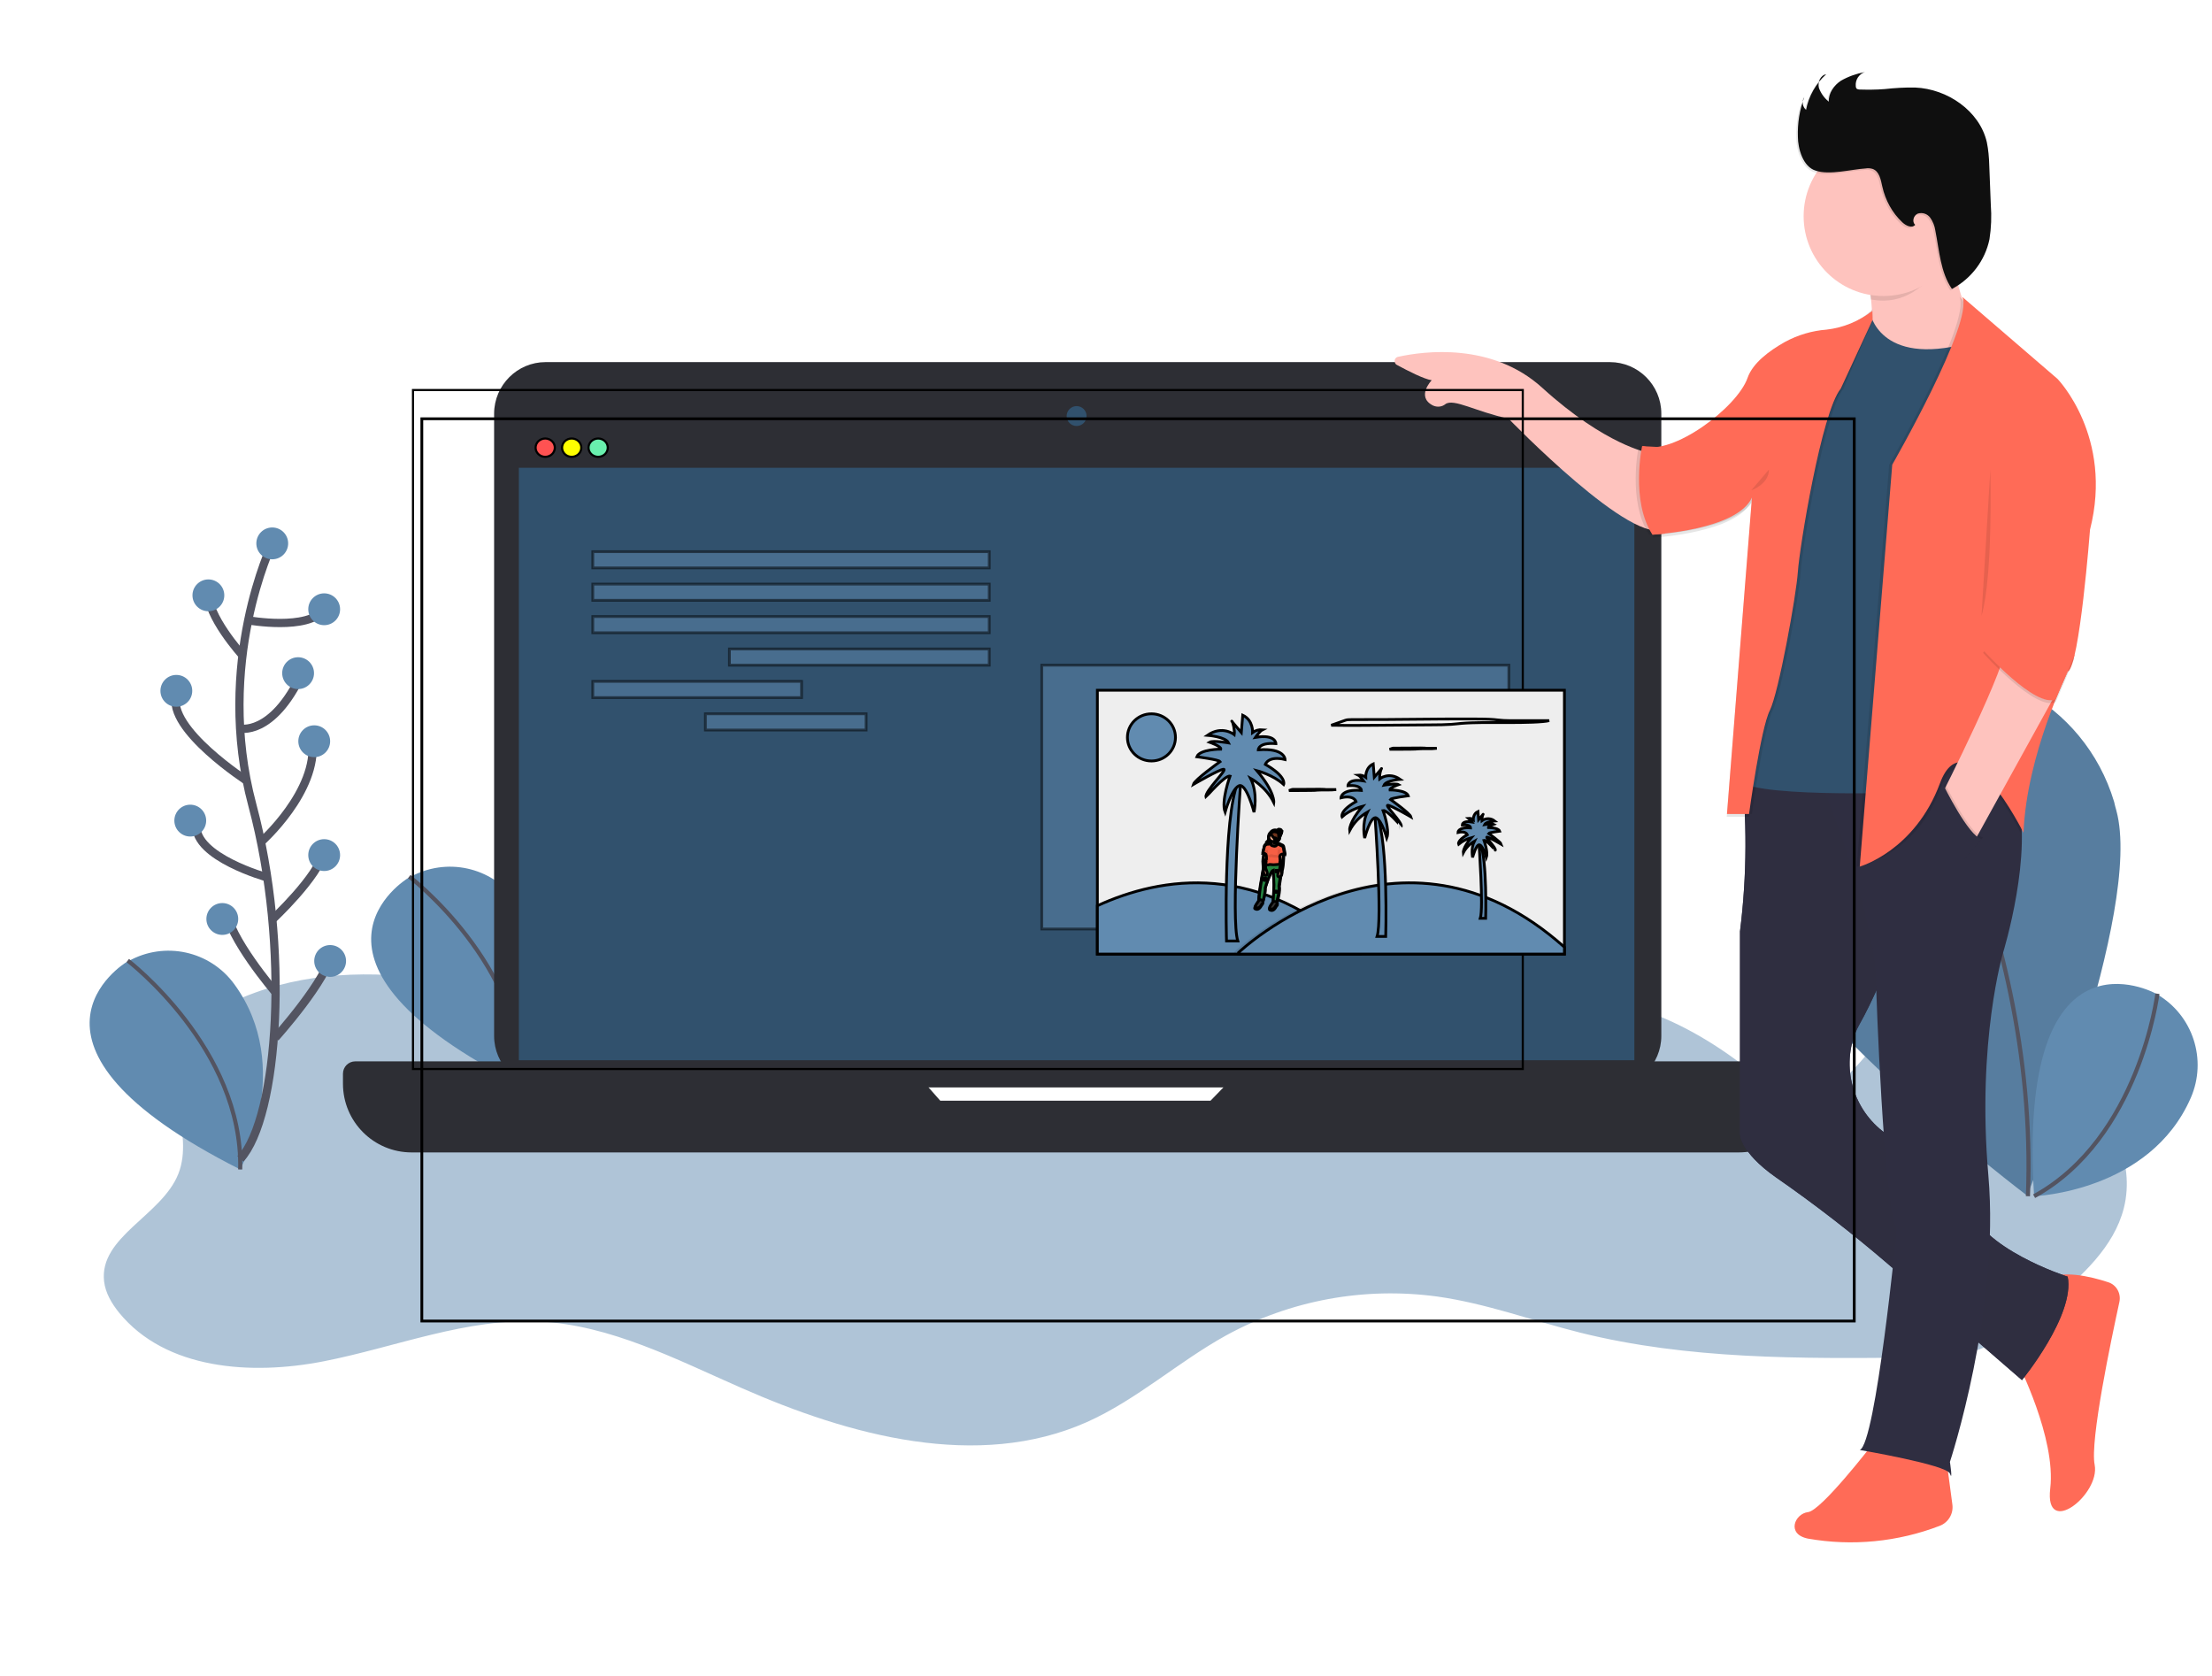 <svg width="536" height="406" viewBox="0 0 536 406" fill="none" xmlns="http://www.w3.org/2000/svg">
<g clip-path="url(#clip0_1148_11002)">
<path opacity="0.5" d="M148.431 248.635C117.534 237.976 82.247 228.924 53.386 244.243C49.745 246.171 46.103 248.635 44.176 252.277C38.982 261.865 47.228 274.291 43.212 284.414C39.196 294.538 23.989 299.626 25.22 310.445C25.542 313.284 27.095 315.855 28.861 318.051C40.16 331.87 60.882 333.263 78.392 329.835C95.902 326.407 113.037 319.283 130.868 320.194C148.002 321.104 163.745 329.299 179.488 336.209C205.94 347.885 236.889 356.295 263.341 344.564C275.443 339.155 285.456 329.996 297.076 323.568C312.711 314.998 330.649 311.731 348.32 314.141C360.1 315.802 371.345 319.979 382.857 322.872C409.041 329.406 436.35 329.192 463.337 328.924C468.371 328.871 473.458 328.817 478.277 327.371C485.399 325.229 491.289 320.301 496.965 315.48C504.408 309.16 512.225 302.197 514.635 292.716C517.473 281.468 511.583 269.524 502.908 261.865C494.234 254.205 483.096 250.027 472.226 246.01C469.549 245.046 466.711 244.029 463.926 244.778C462.106 245.26 460.607 246.492 459.268 247.778C451.557 255.169 445.078 267.757 434.583 265.721C430.835 265.025 427.783 262.4 424.784 259.99C408.934 247.135 387.623 237.226 368.507 244.296C354.531 249.492 344.679 262.829 330.489 267.542C320.422 270.917 309.445 269.417 298.843 270.113C283.421 271.077 268.428 276.487 252.953 276.166C213.597 275.309 180.773 237.655 141.577 241.243C138.525 241.511 135.151 242.207 133.277 244.671" fill="#618BB0"/>
<path d="M98.793 212.802C98.793 212.802 66.076 232.566 126.423 262.99C126.423 262.99 139.703 238.297 125.031 218.158C119.141 210.017 108.11 207.606 99.329 212.534L98.793 212.802Z" fill="#618BB0"/>
<path d="M99.168 212.373C99.168 212.373 127.173 233.798 126.423 262.936" stroke="#535461" stroke-miterlimit="10"/>
<path d="M512.814 196.358C519.454 220.622 491.182 289.663 491.182 289.663C491.182 289.663 431.691 244.618 425.052 220.354C417.876 196.251 431.531 170.916 455.627 163.686C479.723 156.508 505.05 170.167 512.279 194.269C512.44 194.966 512.6 195.662 512.814 196.358Z" fill="#618BB0"/>
<path opacity="0.1" d="M512.814 196.358C519.454 220.622 491.182 289.663 491.182 289.663C491.182 289.663 431.691 244.618 425.052 220.354C417.876 196.251 431.531 170.916 455.627 163.686C479.723 156.508 505.05 170.167 512.279 194.269C512.44 194.966 512.6 195.662 512.814 196.358Z" fill="black"/>
<path d="M457.126 164.596C457.126 164.596 494.18 220.514 491.396 289.824" stroke="#535461" stroke-miterlimit="10"/>
<path d="M522.239 240.654C522.239 240.654 488.665 222.389 492.895 289.824C492.895 289.824 520.9 288.806 530.86 265.989C534.876 256.776 531.395 246.01 522.72 240.922L522.239 240.654Z" fill="#618BB0"/>
<path d="M522.774 240.761C522.774 240.761 518.437 275.791 492.895 289.824" stroke="#535461" stroke-miterlimit="10"/>
<path d="M30.575 233.155C30.575 233.155 -2.142 252.92 58.205 283.343C58.205 283.343 71.484 258.651 56.813 238.512C50.923 230.37 39.892 227.96 31.11 232.888L30.575 233.155Z" fill="#618BB0"/>
<path d="M30.95 232.727C30.95 232.727 58.955 254.152 58.205 283.343" stroke="#535461" stroke-miterlimit="10"/>
<path d="M302.591 257.151L293.327 266.685H227.84L219.433 257.151H86.103C84.443 257.151 83.104 258.49 83.104 260.15V262.561C83.104 271.773 90.547 279.218 99.757 279.218H421.303C430.513 279.218 437.956 271.773 437.956 262.561V260.15C437.956 258.49 436.618 257.151 434.958 257.151H302.591Z" fill="#2D2E34"/>
<path d="M65.969 131.655C65.969 131.655 51.94 160.686 61.15 195.073C70.36 229.459 67.469 270.595 58.259 280.772" stroke="#535461" stroke-width="2" stroke-miterlimit="10"/>
<path d="M65.969 135.512C68.099 135.512 69.825 133.785 69.825 131.655C69.825 129.525 68.099 127.799 65.969 127.799C63.84 127.799 62.114 129.525 62.114 131.655C62.114 133.785 63.84 135.512 65.969 135.512Z" fill="#618BB0"/>
<path d="M60.133 150.295C60.133 150.295 74.697 152.919 78.553 147.617" stroke="#535461" stroke-width="2" stroke-miterlimit="10"/>
<path d="M58.74 158.758C58.74 158.758 49.959 149.063 50.494 143.278" stroke="#535461" stroke-width="2" stroke-miterlimit="10"/>
<path d="M57.991 176.487C57.991 176.487 65.969 178.576 73.198 163.096" stroke="#535461" stroke-width="2" stroke-miterlimit="10"/>
<path d="M60.133 189.395C60.133 189.395 40.321 176.647 42.73 168.399" stroke="#535461" stroke-width="2" stroke-miterlimit="10"/>
<path d="M63.238 204.018C63.238 204.018 77.107 191.698 75.661 179.593" stroke="#535461" stroke-width="2" stroke-miterlimit="10"/>
<path d="M64.738 212.588C64.738 212.588 47.067 207.66 47.603 199.894" stroke="#535461" stroke-width="2" stroke-miterlimit="10"/>
<path d="M65.969 222.818C65.969 222.818 77.107 212.481 78.553 206.214" stroke="#535461" stroke-width="2" stroke-miterlimit="10"/>
<path d="M66.719 240.386C66.719 240.386 55.313 227.049 54.832 220.3" stroke="#535461" stroke-width="2" stroke-miterlimit="10"/>
<path d="M66.719 251.42C66.719 251.42 79.516 237.226 80.48 230.424" stroke="#535461" stroke-width="2" stroke-miterlimit="10"/>
<path d="M50.494 148.099C52.624 148.099 54.35 146.372 54.35 144.242C54.35 142.112 52.624 140.386 50.494 140.386C48.365 140.386 46.639 142.112 46.639 144.242C46.639 146.372 48.365 148.099 50.494 148.099Z" fill="#618BB0"/>
<path d="M46.103 202.679C48.233 202.679 49.959 200.952 49.959 198.822C49.959 196.692 48.233 194.966 46.103 194.966C43.974 194.966 42.248 196.692 42.248 198.822C42.248 200.952 43.974 202.679 46.103 202.679Z" fill="#618BB0"/>
<path d="M42.73 171.238C44.859 171.238 46.585 169.511 46.585 167.381C46.585 165.252 44.859 163.525 42.73 163.525C40.601 163.525 38.875 165.252 38.875 167.381C38.875 169.511 40.601 171.238 42.73 171.238Z" fill="#618BB0"/>
<path d="M78.553 151.473C80.682 151.473 82.408 149.747 82.408 147.617C82.408 145.487 80.682 143.76 78.553 143.76C76.423 143.76 74.697 145.487 74.697 147.617C74.697 149.747 76.423 151.473 78.553 151.473Z" fill="#618BB0"/>
<path d="M78.553 211.034C80.682 211.034 82.408 209.308 82.408 207.178C82.408 205.048 80.682 203.321 78.553 203.321C76.423 203.321 74.697 205.048 74.697 207.178C74.697 209.308 76.423 211.034 78.553 211.034Z" fill="#618BB0"/>
<path d="M72.234 166.953C74.363 166.953 76.09 165.226 76.09 163.096C76.09 160.966 74.363 159.24 72.234 159.24C70.105 159.24 68.379 160.966 68.379 163.096C68.379 165.226 70.105 166.953 72.234 166.953Z" fill="#618BB0"/>
<path d="M79.998 236.69C82.128 236.69 83.854 234.964 83.854 232.834C83.854 230.704 82.128 228.978 79.998 228.978C77.869 228.978 76.143 230.704 76.143 232.834C76.143 234.964 77.869 236.69 79.998 236.69Z" fill="#618BB0"/>
<path d="M53.868 226.514C55.997 226.514 57.723 224.787 57.723 222.657C57.723 220.527 55.997 218.801 53.868 218.801C51.739 218.801 50.012 220.527 50.012 222.657C50.012 224.787 51.739 226.514 53.868 226.514Z" fill="#618BB0"/>
<path d="M76.143 183.45C78.272 183.45 79.998 181.723 79.998 179.593C79.998 177.463 78.272 175.737 76.143 175.737C74.014 175.737 72.288 177.463 72.288 179.593C72.288 181.723 74.014 183.45 76.143 183.45Z" fill="#618BB0"/>
<path d="M132.206 87.734H390.086C396.94 87.734 402.562 93.305 402.562 100.214V250.991C402.562 257.847 396.993 263.471 390.086 263.471H132.206C125.352 263.471 119.73 257.901 119.73 250.991V100.161C119.783 93.305 125.352 87.734 132.206 87.734Z" fill="#2D2E34"/>
<path d="M260.878 103.214C262.209 103.214 263.288 102.135 263.288 100.803C263.288 99.472 262.209 98.393 260.878 98.393C259.548 98.393 258.469 99.472 258.469 100.803C258.469 102.135 259.548 103.214 260.878 103.214Z" fill="#31516D"/>
<path d="M396.03 113.337H125.727V256.883H396.03V113.337Z" fill="#31516D"/>
<path d="M399.457 109.695C399.457 109.695 389.069 107.927 373.701 93.948C361.546 82.914 345.107 85.056 338.788 86.449C338.199 86.556 337.825 87.145 337.985 87.734C338.039 88.056 338.253 88.324 338.521 88.431C341.091 89.823 345.053 91.859 346.927 92.126C346.927 92.126 343.072 96.09 347.195 98.233C348.213 98.715 349.391 98.608 350.247 97.911C352.229 96.465 357.637 99.732 365.562 101.446C365.562 101.446 396.351 133.316 403.473 127.906L399.457 109.695Z" fill="#FEC3BE"/>
<path d="M452.414 66.363C452.414 66.363 455.252 78.522 452.414 87.145L465.319 88.913L476.778 83.181V75.683C476.778 75.683 471.423 64.221 472.815 50.991L452.414 66.363Z" fill="#FEC3BE"/>
<path d="M488.933 330.21C488.933 330.21 498.25 348.474 496.804 360.633C495.358 372.791 508.959 362.079 507.567 354.902C506.389 349.117 511.583 324.532 513.564 315.426C513.992 313.391 512.868 311.302 510.833 310.659C506.549 309.267 499.321 307.499 495.733 310.177C490.378 314.087 488.933 330.21 488.933 330.21Z" fill="#FF6B57"/>
<path d="M453.485 350.242C453.485 350.242 441.33 365.989 438.117 366.364C434.904 366.739 432.762 371.72 438.117 372.791C448.826 374.666 459.857 373.595 470.031 369.685C472.119 368.881 473.404 366.739 473.083 364.489L471.048 349.17L453.485 350.242Z" fill="#FF6B57"/>
<path d="M433.459 183.075L421.785 184.628C423.392 198.286 423.338 212.052 421.625 225.656V274.666C421.625 274.666 421.411 279.004 430.353 285.271C439.777 291.806 448.826 298.822 457.501 306.267L489.95 334.387C489.95 334.387 502.855 318.64 501.034 309.32C501.034 309.32 479.562 302.518 476.724 291.431C475.064 285.057 466.764 279.754 459.964 276.433C451.129 272.148 446.47 262.293 448.773 252.759C449.148 251.152 449.79 249.599 450.593 248.153C456.323 238.136 464.569 215.587 464.569 215.587L448.826 185.539L433.459 183.075Z" fill="#2F2E41"/>
<path opacity="0.9" d="M433.459 183.075L421.785 184.628C423.392 198.286 423.338 212.052 421.625 225.656V274.666C421.625 274.666 421.411 279.004 430.353 285.271C439.777 291.806 448.826 298.822 457.501 306.267L489.95 334.387C489.95 334.387 502.855 318.64 501.034 309.32C501.034 309.32 479.562 302.518 476.724 291.431C475.064 285.057 466.764 279.754 459.964 276.433C451.129 272.148 446.47 262.293 448.773 252.759C449.148 251.152 449.79 249.599 450.593 248.153C456.323 238.136 464.569 215.587 464.569 215.587L448.826 185.539L433.459 183.075Z" fill="#2F2E41"/>
<path d="M450.647 351.313C450.647 351.313 471.744 354.902 472.494 357.044C473.244 359.187 472.494 354.205 472.494 354.205C472.494 354.205 484.649 317.355 481.811 284.789C478.973 252.223 485.399 230.745 485.399 230.745C485.399 230.745 492.895 206.428 488.611 192.448C484.328 178.468 439.242 184.575 439.242 184.575C439.242 184.575 454.984 221.425 454.609 238.994C454.609 238.994 456.376 291.966 459.643 298.072C459.589 297.965 454.556 349.867 450.647 351.313Z" fill="#2F2E41"/>
<path d="M453.11 75.683C453.11 75.683 455.252 88.913 476.724 83.182L462.427 192.02C462.427 192.02 420.929 193.466 421.25 188.431L429.817 122.55L453.11 75.683Z" fill="#31516D"/>
<path opacity="0.1" d="M453.699 74.933C450.915 77.665 447.274 79.432 443.365 79.861C439.777 80.129 436.35 81.146 433.191 82.86C429.496 84.949 425.427 87.895 424.141 91.591C421.625 98.768 405.882 110.552 398.707 108.034L401.224 129.513C401.224 129.513 421.625 128.442 425.212 120.568L419.162 197.215H424.516C424.516 197.215 427.354 176.433 429.55 172.148C431.692 167.863 435.975 144.242 436.35 138.511C436.725 132.78 442.08 99.839 446.738 94.162L453.753 77.183L453.699 74.933Z" fill="black"/>
<path opacity="0.1" d="M453.699 76.004C450.486 78.522 446.685 80.075 442.669 80.557C439.081 80.825 435.654 81.896 432.495 83.61C428.8 85.699 424.73 88.645 423.445 92.341C420.929 99.518 405.186 111.302 398.011 108.784L400.527 130.263C400.527 130.263 420.929 129.191 424.516 121.318L418.412 197.912H423.767C423.767 197.912 426.605 177.129 428.8 172.845C430.942 168.56 435.226 144.939 435.6 139.208C435.975 133.476 441.33 100.536 445.988 94.858L453.699 78.147V76.004Z" fill="black"/>
<path d="M453.699 75.308C450.486 77.826 446.685 79.379 442.669 79.861C439.081 80.129 435.654 81.146 432.495 82.86C428.8 84.949 424.73 87.895 423.445 91.591C420.929 98.768 405.186 110.552 398.011 108.034L400.527 129.513C400.527 129.513 420.929 128.442 424.516 120.568L418.466 197.215H423.82C423.82 197.215 426.658 176.433 428.854 172.148C430.995 167.863 435.279 144.242 435.654 138.511C436.029 132.78 441.383 99.84 446.042 94.162L453.753 77.504L453.699 75.308Z" fill="#FF6B57"/>
<path opacity="0.1" d="M471.958 61.542C471.477 58.168 472.44 56.026 472.869 52.062L452.468 67.434C452.468 67.434 452.949 69.523 453.324 72.576C454.342 72.737 455.413 72.844 456.43 72.844C463.498 72.79 468.585 67.274 471.958 61.542Z" fill="black"/>
<path d="M456.376 71.72C467.052 71.72 475.707 63.063 475.707 52.384C475.707 41.705 467.052 33.048 456.376 33.048C445.701 33.048 437.046 41.705 437.046 52.384C437.046 63.063 445.701 71.72 456.376 71.72Z" fill="#FEC3BE"/>
<path opacity="0.1" d="M435.279 33.476C435.172 30.209 435.707 26.942 436.832 23.888C436.189 24.906 436.35 26.192 437.26 26.995C437.903 23.674 439.616 20.621 442.133 18.372C440.741 18.586 440.045 20.3 440.366 21.639C440.848 22.978 441.651 24.103 442.776 25.013C442.669 22.978 444.007 21.05 445.721 19.925C447.488 18.907 449.469 18.211 451.504 17.836C450.058 18.318 449.148 19.764 449.308 21.264C449.308 21.532 449.415 21.746 449.576 21.907C449.79 22.014 450.004 22.067 450.219 22.067C452.253 22.121 454.235 22.121 456.269 21.96C458.732 21.692 461.249 21.532 463.712 21.585C471.476 21.907 479.294 27.209 481.061 34.815C481.436 36.636 481.597 38.511 481.65 40.386L482.025 49.973C482.239 52.758 482.132 55.597 481.704 58.329C480.633 63.524 477.26 67.916 472.601 70.38C469.817 66.31 469.549 61.06 468.585 56.24C468.424 55.115 467.996 54.044 467.353 53.133C466.657 52.169 465.479 51.794 464.355 52.116C463.284 52.544 462.856 54.151 463.712 54.847C462.909 55.758 461.463 55.062 460.607 54.258C458.143 51.955 456.483 48.902 455.734 45.581C455.359 43.921 455.038 41.885 453.378 41.296C452.842 41.135 452.253 41.082 451.664 41.189C448.237 41.403 442.936 42.849 439.616 41.725C436.564 40.814 435.279 36.315 435.279 33.476Z" fill="black"/>
<path d="M435.654 33.101C435.547 29.834 436.082 26.567 437.207 23.513C436.564 24.531 436.725 25.817 437.635 26.62C438.278 23.299 439.991 20.246 442.508 17.997C441.116 18.211 440.42 19.925 440.741 21.264C441.223 22.603 442.026 23.728 443.15 24.638C443.043 22.603 444.382 20.675 446.095 19.55C447.863 18.532 449.844 17.836 451.879 17.461C450.433 17.943 449.522 19.389 449.683 20.889C449.683 21.157 449.79 21.371 449.951 21.532C450.165 21.639 450.379 21.692 450.593 21.692C452.628 21.746 454.609 21.746 456.644 21.585C459.107 21.317 461.624 21.157 464.087 21.21C471.851 21.532 479.669 26.834 481.436 34.44C481.811 36.261 481.972 38.136 482.025 40.011L482.4 49.598C482.614 52.383 482.507 55.222 482.079 57.954C481.008 63.149 477.634 67.541 472.976 70.005C470.191 65.935 469.924 60.685 468.96 55.865C468.799 54.74 468.371 53.669 467.728 52.758C467.032 51.794 465.854 51.419 464.73 51.741C463.659 52.169 463.23 53.776 464.087 54.472C463.284 55.383 461.838 54.687 460.981 53.883C458.518 51.58 456.858 48.527 456.109 45.206C455.734 43.546 455.413 41.51 453.753 40.921C453.217 40.76 452.628 40.707 452.039 40.814C448.612 41.028 443.311 42.474 439.991 41.35C436.886 40.439 435.654 35.993 435.654 33.101Z" fill="#0F0F0F"/>
<path opacity="0.1" d="M397.1 108.088C397.1 108.088 394.263 121.318 399.617 129.566L402.669 129.298L401.009 108.302L397.1 108.088Z" fill="black"/>
<path d="M397.904 108.088C397.904 108.088 395.066 121.318 400.42 129.566L403.473 129.298L401.813 108.302L397.904 108.088Z" fill="#FF6B57"/>
<path opacity="0.1" d="M474.796 71.934L497.875 91.805C497.875 91.805 511.476 105.785 505.746 128.334C505.746 128.334 503.23 161.275 500.392 162.721C500.392 162.721 490.378 182.753 489.629 201.768C489.629 201.768 476.189 174.719 470.138 191.216C464.034 207.66 449.897 210.016 449.897 210.016L457.769 112.587C457.769 112.534 477.688 77.986 474.796 71.934Z" fill="black"/>
<path d="M475.493 71.934L498.571 91.805C498.571 91.805 512.172 105.785 506.442 128.334C506.442 128.334 503.926 161.275 501.088 162.721C501.088 162.721 491.075 182.753 490.325 201.768C490.325 201.768 476.189 173.326 470.084 189.77C463.98 206.214 450.647 209.963 450.647 209.963L458.518 112.587C458.518 112.587 478.384 77.986 475.493 71.934Z" fill="#FF6B57"/>
<path d="M486.095 155.865C486.095 155.865 491.824 151.902 501.141 162.668L478.223 204.178L470.513 192.555C470.513 192.555 486.791 160.525 486.095 155.865Z" fill="#FEC3BE"/>
<path opacity="0.1" d="M480.526 158.169C480.526 158.169 493.216 172.416 498.143 170.113L502.694 159.454L485.559 152.116L480.526 158.169Z" fill="black"/>
<path d="M480.526 157.472C480.526 157.472 493.216 171.72 498.143 169.417L502.694 158.758L485.506 151.366L480.526 157.472Z" fill="#FF6B57"/>
<path opacity="0.1" d="M471.262 189.824C471.262 189.824 477.313 202.197 480.526 202.893L475.867 208.249L469.067 195.394L471.262 189.824Z" fill="black"/>
<path d="M470.941 190.252C470.941 190.252 476.992 202.625 480.205 203.321L475.546 208.677L468.746 195.769L470.941 190.252Z" fill="#2F2E41"/>
<path opacity="0.1" d="M482.293 113.766C482.293 113.766 482.989 139.529 480.151 149.224Z" fill="black"/>
<path opacity="0.1" d="M424.356 118.8C424.356 118.8 428.639 117.354 428.639 113.766Z" fill="black"/>
<path d="M368.992 94.501H100.075V259.009H368.992V94.501Z" stroke="black" stroke-width="0.514"/>
<path d="M132.117 110.687C133.404 110.687 134.448 109.692 134.448 108.465C134.448 107.238 133.404 106.243 132.117 106.243C130.829 106.243 129.785 107.238 129.785 108.465C129.785 109.692 130.829 110.687 132.117 110.687Z" fill="#FF5252" stroke="black" stroke-width="0.514"/>
<path d="M138.53 110.687C139.818 110.687 140.862 109.692 140.862 108.465C140.862 107.238 139.818 106.243 138.53 106.243C137.243 106.243 136.199 107.238 136.199 108.465C136.199 109.692 137.243 110.687 138.53 110.687Z" fill="#FFFF00" stroke="black" stroke-width="0.514"/>
<path d="M144.944 110.687C146.232 110.687 147.276 109.692 147.276 108.465C147.276 107.238 146.232 106.243 144.944 106.243C143.657 106.243 142.613 107.238 142.613 108.465C142.613 109.692 143.657 110.687 144.944 110.687Z" fill="#69F0AE" stroke="black" stroke-width="0.514"/>
<path d="M449.311 101.463H102.217V320.069H449.311V101.463Z" stroke="black" stroke-width="0.673"/>
<path opacity="0.5" d="M239.71 133.667H143.642V137.595H239.71V133.667Z" fill="#618BB0" stroke="black" stroke-width="0.673"/>
<path opacity="0.5" d="M239.71 141.522H143.642V145.451H239.71V141.522Z" fill="#618BB0" stroke="black" stroke-width="0.673"/>
<path opacity="0.5" d="M239.71 149.379H143.642V153.307H239.71V149.379Z" fill="#618BB0" stroke="black" stroke-width="0.673"/>
<path opacity="0.5" d="M239.71 157.235H176.757V161.163H239.71V157.235Z" fill="#618BB0" stroke="black" stroke-width="0.673"/>
<path opacity="0.5" d="M194.223 165.091H143.642V169.019H194.223V165.091Z" fill="#618BB0" stroke="black" stroke-width="0.673"/>
<path opacity="0.5" d="M209.871 172.947H170.934V176.875H209.871V172.947Z" fill="#618BB0" stroke="black" stroke-width="0.673"/>
<path opacity="0.5" d="M365.616 161.163H252.446V225.084H365.616V161.163Z" fill="#618BB0" stroke="black" stroke-width="0.673"/>
<path d="M379.08 167.234H265.91V231.155H379.08V167.234Z" fill="#EEEEEE" stroke="black" stroke-width="0.673"/>
<path d="M329.227 231.155H265.91V219.445C281.379 212.35 305.181 208.365 329.227 231.155Z" fill="#618BB0" stroke="black" stroke-width="0.673"/>
<g opacity="0.1">
<path d="M378.353 229.48V231.155H299.388V230.798C299.388 230.798 338.244 193.67 378.353 229.48Z" fill="black" stroke="black" stroke-width="0.673"/>
</g>
<path d="M379.08 229.48V231.155H300.116V230.798C300.116 230.798 338.972 193.67 379.08 229.48Z" fill="#618BB0" stroke="black" stroke-width="0.673"/>
<path d="M279.01 184.374C282.226 184.374 284.832 181.816 284.832 178.661C284.832 175.505 282.226 172.947 279.01 172.947C275.794 172.947 273.188 175.505 273.188 178.661C273.188 181.816 275.794 184.374 279.01 184.374Z" fill="#618BB0" stroke="black" stroke-width="0.673"/>
<path d="M328.579 174.34C327.913 174.34 327.171 174.34 326.665 174.38C326.439 174.392 326.216 174.436 326.003 174.512L322.579 175.719C325.344 175.787 328.23 175.765 331.065 175.744L346.96 175.622C348.583 175.622 350.286 175.594 351.636 175.501C352.542 175.437 353.207 175.344 354.044 175.272C357.054 175.008 361.439 175.058 365.358 175.072C369.277 175.087 374.008 174.987 375.387 174.601H366.974C366.068 174.601 365.114 174.601 364.314 174.558C363.378 174.505 362.807 174.405 361.985 174.333C360.624 174.219 358.746 174.205 356.999 174.198C347.411 174.158 337.942 174.38 328.579 174.34Z" fill="#F4F4F4" stroke="black" stroke-width="0.673"/>
<path d="M337.997 181.261C337.851 181.261 337.691 181.261 337.582 181.261C337.532 181.263 337.483 181.273 337.437 181.289L336.709 181.55C337.309 181.55 337.931 181.55 338.546 181.55L341.989 181.525C342.353 181.525 342.717 181.525 343 181.5C343.197 181.5 343.342 181.464 343.521 181.45C344.172 181.393 345.122 181.404 345.973 181.407C346.703 181.431 347.433 181.397 348.157 181.304H346.337C346.141 181.304 345.933 181.304 345.762 181.304C345.591 181.304 345.435 181.272 345.256 181.254C344.962 181.229 344.554 181.225 344.165 181.225C342.091 181.225 340.038 181.272 337.997 181.261Z" fill="#F4F4F4" stroke="black" stroke-width="0.673"/>
<path d="M313.616 191.259C313.471 191.259 313.311 191.259 313.201 191.259C313.152 191.262 313.103 191.271 313.056 191.288L312.328 191.549C312.929 191.549 313.551 191.549 314.166 191.549L317.608 191.524C317.972 191.524 318.336 191.524 318.62 191.499C318.816 191.499 318.962 191.463 319.14 191.449C319.791 191.392 320.741 191.402 321.593 191.406C322.322 191.43 323.052 191.395 323.776 191.302H321.957C321.76 191.302 321.553 191.302 321.382 191.302C321.211 191.302 321.054 191.27 320.876 191.252C320.581 191.227 320.174 191.224 319.784 191.224C317.71 191.224 315.658 191.27 313.616 191.259Z" fill="#F4F4F4" stroke="black" stroke-width="0.673"/>
<path d="M299.937 227.987H297.201C297.201 227.987 296.346 198.619 299.937 189.556H300.622C300.622 189.556 298.227 222.784 299.937 227.987Z" fill="#618BB0" stroke="black" stroke-width="0.673"/>
<path d="M298.056 188.046C298.056 188.046 295.833 194.088 296.859 196.773C296.859 196.773 298.398 191.235 300.192 190.395C301.986 189.556 303.868 196.773 303.868 196.773C303.868 196.773 304.894 192.241 303.012 188.56C303.012 188.56 306.775 190.574 308.656 194.434C308.656 194.434 308.998 191.934 304.552 186.714C304.552 186.714 308.485 187.721 311.051 190.07C311.051 190.07 311.906 188.224 306.604 185.203C306.604 185.203 307.288 183.021 311.393 184.028C311.393 184.028 311.393 181.171 304.894 181.678C304.894 181.678 304.894 179.832 309.169 180.168C309.169 180.168 309.169 177.818 304.21 178.657C304.21 178.657 305.236 177.147 305.92 176.811C305.064 176.734 304.21 176.973 303.525 177.483C303.525 177.483 303.696 174.461 301.131 173.287L300.789 177.483C300.789 177.483 297.914 174.158 298.566 174.797C298.737 174.965 299.25 176.979 299.079 177.986C299.079 177.986 296.168 175.636 292.58 178.154C292.58 178.154 297.026 178.49 297.711 180C297.711 180 293.948 179.329 293.093 179.832C293.093 179.832 296.004 180.839 295.829 181.511C295.829 181.511 290.698 181.511 290.007 183.357C290.007 183.357 295.309 184.028 295.651 184.532C295.651 184.532 289.494 188.895 289.152 190.07C289.152 190.07 295.48 186.378 296.506 186.378C297.532 186.378 291.888 191.734 292.23 193.091C292.245 193.081 296.877 187.71 298.056 188.046Z" fill="#618BB0" stroke="black" stroke-width="0.673"/>
<path d="M333.688 226.888H335.777C335.777 226.888 336.432 204.451 333.688 197.527H333.164C333.164 197.527 334.998 222.906 333.688 226.888Z" fill="#618BB0" stroke="black" stroke-width="0.673"/>
<path d="M335.126 196.373C335.126 196.373 336.825 200.991 336.039 203.04C336.039 203.04 334.864 198.809 333.492 198.17C332.12 197.53 330.683 203.04 330.683 203.04C330.683 203.04 329.9 199.58 331.338 196.759C329.498 197.827 328.004 199.383 327.025 201.248C327.025 201.248 326.763 199.323 330.162 195.349C330.162 195.349 327.156 196.116 325.199 197.912C325.199 197.912 324.544 196.502 328.598 194.195C328.598 194.195 328.073 192.527 324.94 193.299C324.94 193.299 324.94 191.12 329.904 191.513C329.904 191.513 329.904 190.103 326.629 190.36C326.629 190.36 326.629 188.574 330.417 189.206C330.417 189.206 329.634 188.053 329.11 187.796C329.761 187.739 330.41 187.923 330.93 188.31C330.93 188.31 330.799 186.003 332.749 185.096L333.011 188.31C333.011 188.31 335.195 185.771 334.711 186.26C334.398 187.034 334.264 187.865 334.318 188.696C334.318 188.696 336.538 186.91 339.281 188.824C339.281 188.824 335.883 189.081 335.362 190.235C335.362 190.235 338.237 189.721 338.888 190.106C338.888 190.106 336.669 190.874 336.8 191.388C336.8 191.388 340.719 191.388 341.243 192.799C341.243 192.799 337.193 193.313 336.931 193.695C336.931 193.695 341.636 197.03 341.894 197.927C341.894 197.927 337.062 195.106 336.276 195.106C335.49 195.106 339.802 199.209 339.551 200.234C339.569 200.219 336.043 196.123 335.126 196.373Z" fill="#618BB0" stroke="black" stroke-width="0.673"/>
<path d="M358.699 222.503H359.994C359.994 222.503 360.398 208.608 358.699 204.319H358.375C358.375 204.319 359.506 220.049 358.699 222.503Z" fill="#618BB0" stroke="black" stroke-width="0.673"/>
<path d="M359.59 203.605C359.59 203.605 360.642 206.461 360.158 207.733C360.158 207.733 359.43 205.112 358.579 204.715C357.727 204.319 356.839 207.733 356.839 207.733C356.839 207.733 356.355 205.59 357.243 203.84C356.104 204.502 355.178 205.465 354.572 206.619C354.572 206.619 354.412 205.426 356.515 202.966C355.386 203.274 354.338 203.816 353.44 204.555C353.44 204.555 353.036 203.68 355.544 202.251C355.544 202.251 355.22 201.219 353.277 201.694C353.277 201.694 353.277 200.344 356.351 200.584C356.351 200.584 356.351 199.709 354.328 199.869C354.328 199.869 354.328 198.759 356.675 199.155C356.459 198.821 356.185 198.525 355.867 198.28C356.272 198.244 356.676 198.357 356.999 198.598C356.999 198.598 356.919 197.17 358.131 196.613L358.291 198.598C358.291 198.598 359.652 197.027 359.343 197.327C359.149 197.805 359.066 198.32 359.099 198.834C359.548 198.512 360.094 198.346 360.65 198.36C361.206 198.374 361.742 198.568 362.174 198.912C362.174 198.912 360.07 199.07 359.747 199.787C359.747 199.787 361.526 199.47 361.93 199.709C361.93 199.709 360.554 200.184 360.634 200.501C360.634 200.501 363.062 200.502 363.386 201.376C363.386 201.376 360.878 201.694 360.714 201.934C360.714 201.934 363.626 203.998 363.789 204.555C363.789 204.555 360.795 202.808 360.311 202.808C359.827 202.808 362.494 205.351 362.334 205.983C362.341 205.987 360.154 203.444 359.59 203.605Z" fill="#618BB0" stroke="black" stroke-width="0.673"/>
<path d="M311.393 206.79L311.12 205.361C311.119 205.256 311.097 205.152 311.055 205.056C311.012 204.96 310.95 204.873 310.872 204.801L309.61 204.194C309.517 204.086 309.441 203.966 309.384 203.836L309.406 203.804C309.475 203.719 309.525 203.621 309.551 203.515C309.554 203.488 309.554 203.46 309.551 203.433H309.57C309.686 203.448 309.804 203.42 309.901 203.354C309.997 203.288 310.065 203.188 310.09 203.076V203.044C310.068 203.14 310.014 203.227 309.937 203.291C309.861 203.356 309.765 203.394 309.664 203.401C309.84 203.285 309.984 203.129 310.084 202.946C310.183 202.763 310.236 202.558 310.236 202.351C310.236 202.351 310.236 202.315 310.236 202.297C310.291 202.264 310.339 202.219 310.376 202.166C310.413 202.113 310.438 202.053 310.45 201.99V201.958C310.435 202.018 310.407 202.074 310.369 202.123C310.331 202.172 310.283 202.213 310.228 202.244C310.22 202.122 310.193 202.001 310.148 201.887H310.181C310.306 201.887 310.425 201.838 310.513 201.752C310.601 201.665 310.65 201.548 310.65 201.426C310.65 201.426 310.65 201.405 310.65 201.394C310.642 201.51 310.59 201.618 310.503 201.698C310.417 201.777 310.303 201.822 310.185 201.822H310.126V201.801C310.266 201.76 310.391 201.68 310.486 201.572C310.582 201.464 310.643 201.332 310.665 201.19C310.665 201.19 310.665 201.169 310.665 201.158C310.659 201.248 310.626 201.333 310.57 201.405C310.577 201.29 310.539 201.178 310.465 201.089C310.391 201 310.287 200.942 310.171 200.925C310.056 200.908 309.938 200.933 309.841 200.997C309.744 201.061 309.674 201.158 309.646 201.269L309.562 201.222C309.589 201.13 309.643 201.049 309.719 200.989C309.795 200.928 309.887 200.893 309.985 200.887H309.952C309.853 200.886 309.757 200.916 309.677 200.971C309.597 201.027 309.536 201.106 309.504 201.197C309.223 201.069 308.904 201.045 308.606 201.129C308.308 201.213 308.05 201.399 307.881 201.654C307.783 201.726 307.656 201.83 307.659 201.919C307.617 201.96 307.579 202.006 307.546 202.054C307.408 202.353 307.357 202.683 307.401 203.008C307.421 203.169 307.401 203.333 307.343 203.486C307.285 203.638 307.19 203.774 307.066 203.883C307.12 203.905 307.178 203.917 307.237 203.917C307.296 203.917 307.354 203.905 307.408 203.883C307.516 203.838 307.618 203.779 307.71 203.708C307.796 203.656 307.87 203.587 307.925 203.504V203.487C307.986 203.526 308.05 203.56 308.118 203.586C308.143 203.801 308.151 204.047 308.052 204.129L308.07 204.09C307.836 204.263 307.544 204.345 307.252 204.318C307.075 204.328 306.904 204.383 306.756 204.477C306.607 204.57 306.486 204.7 306.404 204.854L306.007 206.479V206.508V206.536C306.013 206.558 306.025 206.578 306.042 206.594C306.059 206.609 306.079 206.62 306.102 206.625L306.226 206.658C306.244 206.935 306.216 207.214 306.142 207.482C306.059 207.882 306.011 208.289 306 208.697C306.029 208.9 306.08 209.961 306.105 210.464C306.061 210.636 306.026 210.81 306 210.986L305.414 214.435C305.414 214.435 304.977 217.196 304.999 218.031L304.923 218.513C304.923 218.513 303.733 219.977 304.082 220.184C304.432 220.392 304.97 220.481 305.483 219.702C305.553 219.519 305.665 219.354 305.811 219.22C305.869 219.171 305.914 219.108 305.943 219.038C305.971 218.968 305.982 218.892 305.974 218.817L305.938 218.46L306 218.481H306.036C306.036 218.481 306.622 216.592 306.557 215.267C306.557 215.267 307.648 211.475 308.467 210.878V210.853L308.544 210.818L308.718 214.492L308.54 218.542L308.5 218.785C308.5 218.785 307.31 220.249 307.659 220.456C308.009 220.663 308.547 220.752 309.06 219.974C309.13 219.79 309.242 219.625 309.388 219.492C309.446 219.442 309.491 219.38 309.52 219.309C309.548 219.239 309.559 219.163 309.551 219.088L309.497 218.553C309.701 217.87 310.225 215.906 310.01 214.767L310.374 212.346C310.738 211.942 310.691 210.918 310.691 210.918C310.978 210.328 311.054 208.018 311.054 208.018L311.127 206.875C311.182 206.871 311.236 206.871 311.291 206.875H311.327H311.349V206.854C311.36 206.845 311.368 206.834 311.375 206.822H311.396V206.793L311.393 206.79ZM310.374 209.111C310.341 209.032 310.305 208.954 310.265 208.875H310.236V208.847C310.235 208.837 310.235 208.827 310.236 208.818V208.789C310.253 208.751 310.267 208.712 310.279 208.672C310.326 208.598 310.35 208.512 310.348 208.425C310.391 208.651 310.4 208.882 310.374 209.111ZM310.265 208.132L310.192 207.368L310.214 207.307L310.312 208.279L310.265 208.132ZM306.815 208.236C306.79 208.264 306.771 208.297 306.76 208.333C306.749 208.368 306.745 208.406 306.75 208.443C306.75 208.443 306.75 208.443 306.75 208.468C306.75 208.545 306.761 208.622 306.782 208.697L306.669 209.175V208.261C306.744 208.164 306.81 208.062 306.866 207.954C306.877 208.051 306.86 208.149 306.815 208.236Z" fill="url(#paint0_linear_1148_11002)" stroke="black" stroke-width="0.673"/>
<path d="M307.55 202.337C307.416 202.624 307.367 202.942 307.408 203.255C307.427 203.41 307.408 203.568 307.351 203.715C307.295 203.862 307.203 203.993 307.084 204.098C307.137 204.119 307.193 204.13 307.25 204.13C307.307 204.13 307.363 204.119 307.416 204.098C307.52 204.055 307.618 203.998 307.707 203.93C307.79 203.88 307.861 203.813 307.914 203.733C307.964 203.61 307.981 203.475 307.961 203.344C307.962 203.111 307.983 202.878 308.023 202.648C308.045 202.505 308.183 202.116 308.023 202.041C307.863 201.966 307.619 202.23 307.55 202.337Z" fill="#72351C" stroke="black" stroke-width="0.673"/>
<path d="M305.145 217.517L305.032 218.232C305.032 218.232 303.886 219.66 304.224 219.842C304.562 220.024 305.079 220.128 305.574 219.378C305.64 219.201 305.747 219.042 305.887 218.914C305.943 218.866 305.986 218.805 306.014 218.738C306.041 218.67 306.051 218.597 306.043 218.524L305.931 217.435L305.145 217.517Z" fill="#333333" stroke="black" stroke-width="0.673"/>
<path d="M308.594 217.799L308.481 218.513C308.481 218.513 307.335 219.942 307.674 220.124C308.012 220.306 308.529 220.409 309.024 219.66C309.09 219.483 309.197 219.324 309.337 219.195C309.393 219.147 309.436 219.087 309.463 219.019C309.491 218.952 309.501 218.878 309.493 218.806L309.38 217.717L308.594 217.799Z" fill="#333333" stroke="black" stroke-width="0.673"/>
<path d="M306.808 209.261C306.808 209.261 306.269 209.643 306.08 210.971L305.516 214.296C305.516 214.296 305.039 217.31 305.127 217.888L306.08 218.21C306.08 218.21 306.644 216.389 306.582 215.121C306.582 215.121 307.728 211.114 308.532 210.836L308.704 214.375L308.522 218.356L309.337 218.517C309.337 218.517 310.163 215.982 309.901 214.639L310.327 211.782C310.327 211.782 310.814 210.257 310.137 208.925L306.808 209.261Z" fill="#258441" stroke="black" stroke-width="0.673"/>
<g opacity="0.1">
<path d="M308.449 210.889V210.829C307.645 211.111 306.498 215.114 306.498 215.114C306.479 216.15 306.314 217.179 306.007 218.171L306.109 218.206C306.109 218.206 306.673 216.385 306.611 215.117C306.608 215.121 307.656 211.479 308.449 210.889Z" fill="black" stroke="black" stroke-width="0.673"/>
<path d="M310.17 208.943H310.061C310.452 209.838 310.517 210.838 310.243 211.775L309.817 214.632C310.068 215.903 309.337 218.242 309.26 218.488L309.366 218.51C309.366 218.51 310.192 215.974 309.93 214.632L310.356 211.775C310.356 211.775 310.847 210.257 310.17 208.943Z" fill="black" stroke="black" stroke-width="0.673"/>
</g>
<path d="M306.076 206.658C306.076 206.685 306.085 206.712 306.102 206.733C306.119 206.755 306.144 206.77 306.171 206.776C306.437 206.841 306.685 206.963 306.899 207.133C307.299 207.44 306.473 206.519 306.473 206.519L306.196 206.579L306.083 206.679L306.076 206.658Z" fill="#F55F44" stroke="black" stroke-width="0.673"/>
<path opacity="0.1" d="M306.076 206.658C306.076 206.685 306.085 206.712 306.102 206.733C306.119 206.755 306.144 206.77 306.171 206.776C306.437 206.841 306.685 206.963 306.899 207.133C307.299 207.44 306.473 206.519 306.473 206.519L306.196 206.579L306.083 206.679L306.076 206.658Z" fill="black" stroke="black" stroke-width="0.673"/>
<path d="M310.013 207.472C310.35 207.237 310.74 207.086 311.149 207.032C311.177 207.032 311.204 207.022 311.223 207.002C311.243 206.983 311.254 206.956 311.254 206.929C311.254 206.929 310.301 206.561 310.013 207.472Z" fill="#F55F44" stroke="black" stroke-width="0.673"/>
<g opacity="0.1">
<path d="M311.254 206.925C311.254 206.925 310.301 206.568 310.013 207.468C310.013 207.468 310.716 206.94 311.203 207.025" fill="black"/>
<path d="M311.254 206.925C311.254 206.925 310.301 206.568 310.013 207.468C310.013 207.468 310.716 206.94 311.203 207.025" stroke="black" stroke-width="0.673"/>
</g>
<path d="M308.908 203.84C309.593 203.84 310.148 203.295 310.148 202.622C310.148 201.95 309.593 201.405 308.908 201.405C308.222 201.405 307.667 201.95 307.667 202.622C307.667 203.295 308.222 203.84 308.908 203.84Z" fill="#72351C" stroke="black" stroke-width="0.673"/>
<path d="M308.052 203.476C308.052 203.476 308.227 204.19 308.052 204.336C307.877 204.483 307.524 204.754 307.79 204.965C308.056 205.176 309.005 205.533 309.322 205.358C309.639 205.183 309.999 205.236 309.912 204.879C309.824 204.522 309.133 204.597 309.122 202.822L308.052 203.476Z" fill="#FDB797" stroke="black" stroke-width="0.673"/>
<path opacity="0.1" d="M306.295 206.443C306.321 206.831 306.295 207.22 306.218 207.6C306.138 207.985 306.092 208.376 306.08 208.768C306.116 209.025 306.193 210.725 306.193 210.725C306.193 210.725 306.055 212.214 306.793 212.078C307.532 211.943 306.68 210.379 306.68 210.379L306.717 208.347C306.917 208.08 307.043 207.766 307.081 207.436C307.135 206.947 306.295 206.443 306.295 206.443Z" fill="black" stroke="black" stroke-width="0.673"/>
<path d="M306.284 206.443C306.31 206.831 306.284 207.22 306.207 207.6C306.127 207.985 306.081 208.376 306.069 208.768C306.105 209.025 306.182 210.725 306.182 210.725C306.182 210.725 306.044 212.214 306.782 212.078C307.521 211.943 306.669 210.379 306.669 210.379L306.706 208.347C306.906 208.08 307.032 207.766 307.07 207.436C307.121 206.947 306.284 206.443 306.284 206.443Z" fill="#FDB797" stroke="black" stroke-width="0.673"/>
<path opacity="0.1" d="M311.011 206.554L310.909 208.143C310.909 208.143 310.847 210.372 310.57 210.936C310.57 210.936 310.647 212.5 309.904 212.461C309.162 212.421 310.028 210.75 310.028 210.75C310.028 210.75 310.425 209.011 310.221 208.461L310.028 206.554H311.011Z" fill="black" stroke="black" stroke-width="0.673"/>
<path d="M311.022 206.554L310.92 208.143C310.92 208.143 310.858 210.372 310.581 210.936C310.581 210.936 310.658 212.5 309.915 212.461C309.173 212.421 310.039 210.75 310.039 210.75C310.039 210.75 310.436 209.011 310.232 208.461L310.039 206.554H311.022Z" fill="#FDB797" stroke="black" stroke-width="0.673"/>
<path opacity="0.1" d="M308.616 205.015C308.616 205.015 309.217 205.286 309.544 204.479L310.763 205.065C310.838 205.135 310.898 205.219 310.939 205.313C310.979 205.406 311 205.506 311 205.608L311.262 206.986C311.262 206.986 310.37 206.69 310.094 207.504L310.17 208.279C310.227 208.47 310.213 208.676 310.13 208.858C310.123 208.874 310.119 208.891 310.119 208.909C310.119 208.927 310.123 208.945 310.13 208.961C310.148 209.017 310.153 209.077 310.143 209.136C310.133 209.194 310.11 209.25 310.075 209.297C310.039 209.345 309.993 209.385 309.939 209.412C309.886 209.439 309.826 209.453 309.766 209.454C309.439 209.458 309.112 209.483 308.787 209.529C308.525 209.604 307.732 209.382 307.47 209.529C307.208 209.675 306.655 209.418 306.655 209.418L306.804 208.79C306.804 208.79 306.702 208.482 306.829 208.372C306.957 208.261 306.88 207.301 306.768 207.029C306.768 207.029 306.316 206.611 306.04 206.672L306.404 205.083C306.482 204.935 306.599 204.809 306.742 204.718C306.885 204.628 307.049 204.575 307.219 204.565C307.501 204.59 307.782 204.511 308.009 204.344C308.009 204.344 307.736 204.929 308.616 205.015Z" fill="black" stroke="black" stroke-width="0.673"/>
<path opacity="0.1" d="M308.678 204.986C308.842 205.029 309.279 205.076 309.541 204.429L310.76 205.015C310.835 205.085 310.894 205.169 310.935 205.262C310.975 205.356 310.996 205.456 310.996 205.558L311.258 206.936C311.258 206.936 310.367 206.64 310.09 207.454L310.166 208.229L310.217 208.382C310.239 208.448 310.245 208.518 310.234 208.586C310.224 208.654 310.197 208.719 310.155 208.775C310.138 208.794 310.127 208.818 310.122 208.843C310.118 208.868 310.121 208.894 310.13 208.918C310.148 208.975 310.153 209.034 310.143 209.093C310.133 209.151 310.11 209.207 310.075 209.254C310.039 209.302 309.993 209.342 309.939 209.369C309.886 209.396 309.826 209.41 309.766 209.411C309.439 209.415 309.112 209.44 308.787 209.486C308.525 209.561 307.732 209.339 307.47 209.486C307.208 209.632 306.655 209.375 306.655 209.375L306.804 208.747C306.804 208.747 306.702 208.439 306.829 208.329C306.957 208.218 306.88 207.258 306.768 206.986C306.768 206.986 306.316 206.568 306.04 206.629L306.404 205.04C306.482 204.892 306.599 204.766 306.742 204.675C306.885 204.585 307.049 204.532 307.219 204.522C307.501 204.547 307.782 204.468 308.009 204.301C308.009 204.301 307.714 204.829 308.489 204.943L308.678 204.986Z" fill="black" stroke="black" stroke-width="0.673"/>
<path d="M308.678 205.012C308.842 205.055 309.279 205.101 309.541 204.455L310.76 205.04C310.835 205.11 310.894 205.194 310.935 205.288C310.976 205.381 310.996 205.481 310.996 205.583L311.258 206.962C311.258 206.962 310.367 206.665 310.09 207.479L310.167 208.254C310.224 208.445 310.21 208.651 310.126 208.833C310.119 208.849 310.115 208.867 310.115 208.884C310.115 208.902 310.119 208.92 310.126 208.936C310.145 208.993 310.149 209.053 310.14 209.111C310.13 209.169 310.107 209.225 310.071 209.273C310.036 209.32 309.989 209.36 309.936 209.387C309.882 209.414 309.823 209.428 309.763 209.429C309.435 209.433 309.108 209.458 308.784 209.504C308.522 209.579 307.728 209.358 307.466 209.504C307.204 209.65 306.651 209.393 306.651 209.393L306.801 208.765C306.801 208.765 306.699 208.458 306.826 208.347C306.953 208.236 306.877 207.276 306.764 207.004C306.764 207.004 306.313 206.586 306.036 206.647L306.4 205.058C306.479 204.91 306.595 204.784 306.738 204.694C306.881 204.603 307.045 204.55 307.215 204.54C307.497 204.565 307.779 204.486 308.005 204.319C308.005 204.319 307.71 204.847 308.485 204.962L308.678 205.012Z" fill="#F55F44" stroke="black" stroke-width="0.673"/>
<path opacity="0.1" d="M309.14 202.887L308.074 203.54C308.101 203.658 308.122 203.777 308.136 203.897C308.258 203.945 308.387 203.969 308.518 203.969C308.779 203.951 309.024 203.842 309.209 203.662C309.161 203.406 309.138 203.147 309.14 202.887Z" fill="black" stroke="black" stroke-width="0.673"/>
<path d="M308.496 203.89C309.065 203.89 309.526 203.438 309.526 202.88C309.526 202.322 309.065 201.869 308.496 201.869C307.927 201.869 307.466 202.322 307.466 202.88C307.466 203.438 307.927 203.89 308.496 203.89Z" fill="#FDB797" stroke="black" stroke-width="0.673"/>
<path d="M310.014 202.105C310.263 202.105 310.465 201.907 310.465 201.662C310.465 201.417 310.263 201.219 310.014 201.219C309.764 201.219 309.562 201.417 309.562 201.662C309.562 201.907 309.764 202.105 310.014 202.105Z" fill="#72351C" stroke="black" stroke-width="0.673"/>
<path d="M310.101 202.13C309.987 202.13 309.877 202.088 309.793 202.012C309.709 201.936 309.658 201.831 309.65 201.719C309.65 201.719 309.65 201.741 309.65 201.751C309.65 201.809 309.662 201.867 309.684 201.921C309.707 201.975 309.74 202.023 309.782 202.064C309.824 202.106 309.874 202.138 309.928 202.161C309.983 202.183 310.042 202.194 310.101 202.194C310.16 202.194 310.219 202.183 310.274 202.161C310.329 202.138 310.378 202.106 310.42 202.064C310.462 202.023 310.495 201.975 310.518 201.921C310.541 201.867 310.552 201.809 310.552 201.751C310.552 201.751 310.552 201.73 310.552 201.719C310.544 201.831 310.493 201.936 310.409 202.012C310.325 202.088 310.215 202.13 310.101 202.13Z" fill="#72351C" stroke="black" stroke-width="0.673"/>
<path d="M309.843 202.551C309.731 202.53 309.631 202.468 309.563 202.378C309.496 202.288 309.466 202.177 309.479 202.065V202.094C309.457 202.209 309.483 202.329 309.551 202.425C309.619 202.522 309.723 202.589 309.841 202.61C309.959 202.631 310.08 202.606 310.179 202.539C310.277 202.473 310.345 202.37 310.367 202.255V202.223C310.339 202.333 310.269 202.428 310.171 202.489C310.074 202.551 309.956 202.573 309.843 202.551Z" fill="#72351C" stroke="black" stroke-width="0.673"/>
<path d="M309.493 203.622C309.381 203.601 309.282 203.54 309.214 203.45C309.147 203.359 309.116 203.248 309.129 203.137V203.165C309.108 203.281 309.134 203.4 309.201 203.497C309.269 203.594 309.374 203.66 309.491 203.681C309.609 203.703 309.731 203.677 309.829 203.61C309.928 203.544 309.996 203.441 310.017 203.326V203.294C309.989 203.404 309.92 203.5 309.822 203.561C309.725 203.622 309.607 203.644 309.493 203.622Z" fill="#72351C" stroke="black" stroke-width="0.673"/>
<path d="M310.101 201.894C309.986 201.895 309.876 201.852 309.792 201.775C309.708 201.698 309.657 201.592 309.65 201.48C309.65 201.48 309.65 201.501 309.65 201.512C309.65 201.57 309.662 201.628 309.684 201.682C309.707 201.735 309.74 201.784 309.782 201.825C309.824 201.866 309.874 201.899 309.928 201.921C309.983 201.943 310.042 201.955 310.101 201.955C310.16 201.955 310.219 201.943 310.274 201.921C310.329 201.899 310.378 201.866 310.42 201.825C310.462 201.784 310.495 201.735 310.518 201.682C310.541 201.628 310.552 201.57 310.552 201.512C310.552 201.512 310.552 201.491 310.552 201.48C310.545 201.592 310.494 201.698 310.41 201.775C310.326 201.852 310.216 201.895 310.101 201.894Z" fill="#72351C" stroke="black" stroke-width="0.673"/>
<path d="M309.471 201.655C309.472 201.542 309.517 201.434 309.596 201.352C309.675 201.271 309.783 201.222 309.897 201.215H309.864C309.745 201.215 309.63 201.262 309.545 201.345C309.461 201.428 309.413 201.541 309.413 201.658C309.413 201.776 309.461 201.888 309.545 201.971C309.63 202.054 309.745 202.101 309.864 202.101H309.897C309.781 202.095 309.672 202.045 309.593 201.961C309.514 201.878 309.47 201.768 309.471 201.655Z" fill="#72351C" stroke="black" stroke-width="0.673"/>
<g opacity="0.1">
<path d="M309.926 205.833C309.974 206.052 309.974 206.278 309.926 206.497C309.926 206.497 309.864 207.076 309.963 207.176" fill="black"/>
<path d="M309.926 205.833C309.974 206.052 309.974 206.278 309.926 206.497C309.926 206.497 309.864 207.076 309.963 207.176" stroke="black" stroke-width="0.673"/>
</g>
<g opacity="0.1">
<path d="M306.877 205.968C306.924 206.187 306.924 206.413 306.877 206.632C306.877 206.632 306.815 207.211 306.913 207.311" fill="black"/>
<path d="M306.877 205.968C306.924 206.187 306.924 206.413 306.877 206.632C306.877 206.632 306.815 207.211 306.913 207.311" stroke="black" stroke-width="0.673"/>
</g>
<g opacity="0.1">
<path d="M306.851 208.343C306.949 208.377 307.056 208.377 307.153 208.343C307.272 208.308 307.399 208.308 307.517 208.343" fill="black"/>
<path d="M306.851 208.343C306.949 208.377 307.056 208.377 307.153 208.343C307.272 208.308 307.399 208.308 307.517 208.343" stroke="black" stroke-width="0.673"/>
</g>
<g opacity="0.1">
<path d="M307.004 207.472C307.359 207.488 307.713 207.434 308.045 207.311C308.045 207.311 309.326 207.618 309.69 207.397" fill="black"/>
<path d="M307.004 207.472C307.359 207.488 307.713 207.434 308.045 207.311C308.045 207.311 309.326 207.618 309.69 207.397" stroke="black" stroke-width="0.673"/>
</g>
<path d="M306.619 212.778H306.317C306.182 212.778 306.073 212.885 306.073 213.018C306.073 213.15 306.182 213.257 306.317 213.257H306.619C306.753 213.257 306.862 213.15 306.862 213.018C306.862 212.885 306.753 212.778 306.619 212.778Z" fill="#FDB797" stroke="black" stroke-width="0.673"/>
<path d="M306.076 212.907L306.498 212.889L306.862 212.946H306.735L306.076 212.907Z" fill="#F0E4E4" stroke="black" stroke-width="0.673"/>
<path d="M308.922 210.904H309.344L309.708 210.939H309.581L308.922 210.904Z" fill="#F0E4E4" stroke="black" stroke-width="0.673"/>
<path d="M308.922 210.989H309.344L309.708 211.025H309.581L308.922 210.989Z" fill="#F0E4E4" stroke="black" stroke-width="0.673"/>
<path d="M308.922 211.079H309.344L309.708 211.114H309.581L308.922 211.079Z" fill="#F0E4E4" stroke="black" stroke-width="0.673"/>
<path d="M308.922 211.165H309.344L309.708 211.2H309.581L308.922 211.165Z" fill="#F0E4E4" stroke="black" stroke-width="0.673"/>
<path d="M306.076 213.239H306.498L306.862 213.282H306.735L306.076 213.239Z" fill="#F0E4E4" stroke="black" stroke-width="0.673"/>
<path d="M306.076 213.196H306.498L306.862 213.239H306.735L306.076 213.196Z" fill="#F0E4E4" stroke="black" stroke-width="0.673"/>
<path d="M306.076 213.153H306.498L306.862 213.196H306.735L306.076 213.153Z" fill="#F0E4E4" stroke="black" stroke-width="0.673"/>
<path d="M306.076 213.11H306.498L306.862 213.153H306.735L306.076 213.11Z" fill="#F0E4E4" stroke="black" stroke-width="0.673"/>
<path d="M306.076 212.842L306.498 212.825L306.862 212.882H306.735L306.076 212.842Z" fill="#F0E4E4" stroke="black" stroke-width="0.673"/>
<path d="M306.076 212.768L306.498 212.75L306.862 212.807H306.735L306.076 212.768Z" fill="#F0E4E4" stroke="black" stroke-width="0.673"/>
<path opacity="0.1" d="M308.671 202.233C308.63 202.611 308.68 202.992 308.817 203.347C308.884 203.52 308.914 203.704 308.905 203.889C308.895 204.073 308.847 204.254 308.762 204.419C308.818 204.431 308.876 204.431 308.931 204.417C308.987 204.403 309.039 204.377 309.082 204.34C309.173 204.262 309.251 204.172 309.315 204.072C309.383 203.991 309.431 203.896 309.457 203.794C309.468 203.633 309.443 203.472 309.384 203.322C309.313 203.049 309.262 202.771 309.231 202.49C309.209 202.319 309.231 201.826 309.035 201.776C308.838 201.726 308.707 202.09 308.671 202.233Z" fill="black" stroke="black" stroke-width="0.673"/>
<path d="M308.696 202.223C308.656 202.6 308.706 202.981 308.842 203.337C308.91 203.509 308.94 203.694 308.93 203.878C308.921 204.063 308.872 204.243 308.787 204.408C308.843 204.421 308.901 204.42 308.957 204.406C309.013 204.393 309.064 204.366 309.108 204.329C309.198 204.252 309.277 204.162 309.341 204.062C309.408 203.98 309.457 203.885 309.482 203.783C309.493 203.623 309.469 203.462 309.41 203.312C309.339 203.038 309.288 202.76 309.257 202.48C309.235 202.308 309.257 201.815 309.06 201.765C308.864 201.715 308.733 202.076 308.696 202.223Z" fill="#72351C" stroke="black" stroke-width="0.673"/>
<path opacity="0.1" d="M308.252 202.487C308.34 202.576 308.358 202.708 308.431 202.808C308.495 202.876 308.575 202.93 308.663 202.964C308.751 202.999 308.846 203.014 308.94 203.008C308.992 203.006 309.044 203.017 309.089 203.041C309.17 203.091 309.173 203.205 309.224 203.283C309.251 203.312 309.284 203.335 309.321 203.35C309.357 203.366 309.397 203.374 309.437 203.374C309.477 203.374 309.516 203.366 309.553 203.35C309.59 203.335 309.622 203.312 309.65 203.283C309.755 203.16 309.813 203.005 309.814 202.844C309.831 202.667 309.831 202.489 309.814 202.312C309.809 202.11 309.727 201.916 309.584 201.769C309.465 201.683 309.327 201.624 309.18 201.598C308.981 201.529 308.766 201.513 308.558 201.551C308.457 201.584 308.362 201.631 308.274 201.691C308.151 201.769 308.029 201.849 307.91 201.93C307.776 202.023 307.521 202.208 307.768 202.308C307.925 202.38 308.121 202.348 308.252 202.487Z" fill="black" stroke="black" stroke-width="0.673"/>
<path d="M308.278 202.472C308.365 202.562 308.383 202.694 308.456 202.794C308.521 202.862 308.6 202.915 308.688 202.949C308.776 202.984 308.871 202.999 308.965 202.994C309.017 202.991 309.069 203.002 309.115 203.026C309.195 203.076 309.198 203.19 309.249 203.269C309.277 203.297 309.31 203.32 309.346 203.336C309.383 203.351 309.422 203.359 309.462 203.359C309.502 203.359 309.542 203.351 309.578 203.336C309.615 203.32 309.648 203.297 309.675 203.269C309.78 203.145 309.838 202.99 309.839 202.829C309.856 202.652 309.856 202.474 309.839 202.297C309.834 202.095 309.752 201.901 309.61 201.755C309.49 201.668 309.352 201.609 309.206 201.583C309.006 201.514 308.791 201.498 308.583 201.537C308.483 201.57 308.387 201.617 308.3 201.676C308.176 201.754 308.054 201.834 307.936 201.915C307.801 202.008 307.546 202.194 307.794 202.294C307.95 202.365 308.158 202.337 308.278 202.472Z" fill="#72351C" stroke="black" stroke-width="0.673"/>
<path d="M308.947 210.904H309.369L309.733 210.939H309.613L308.947 210.904Z" fill="#F0E4E4" stroke="black" stroke-width="0.673"/>
<path d="M308.947 210.989H309.369L309.733 211.025H309.613L308.947 210.989Z" fill="#F0E4E4" stroke="black" stroke-width="0.673"/>
<path d="M308.947 211.079H309.369L309.733 211.114H309.613L308.947 211.079Z" fill="#F0E4E4" stroke="black" stroke-width="0.673"/>
<path d="M308.947 211.165H309.369L309.733 211.2H309.613L308.947 211.165Z" fill="#F0E4E4" stroke="black" stroke-width="0.673"/>
<path d="M308.766 215.903H309.187L309.551 215.939H309.424L308.766 215.903Z" fill="#F0E4E4" stroke="black" stroke-width="0.673"/>
<path d="M308.766 215.992H309.187L309.551 216.028H309.424L308.766 215.992Z" fill="#F0E4E4" stroke="black" stroke-width="0.673"/>
<path d="M308.766 216.078H309.187L309.551 216.114H309.424L308.766 216.078Z" fill="#F0E4E4" stroke="black" stroke-width="0.673"/>
<path d="M308.766 216.164H309.187L309.551 216.199H309.424L308.766 216.164Z" fill="#F0E4E4" stroke="black" stroke-width="0.673"/>
</g>
<defs>
<linearGradient id="paint0_linear_1148_11002" x1="5378.7" y1="9615.74" x2="5378.7" y2="8524.81" gradientUnits="userSpaceOnUse">
<stop stop-color="#808080" stop-opacity="0.25"/>
<stop offset="0.54" stop-color="#808080" stop-opacity="0.12"/>
<stop offset="1" stop-color="#808080" stop-opacity="0.1"/>
</linearGradient>
<clipPath id="clip0_1148_11002">
<rect width="536" height="406" fill="white"/>
</clipPath>
</defs>
</svg>
